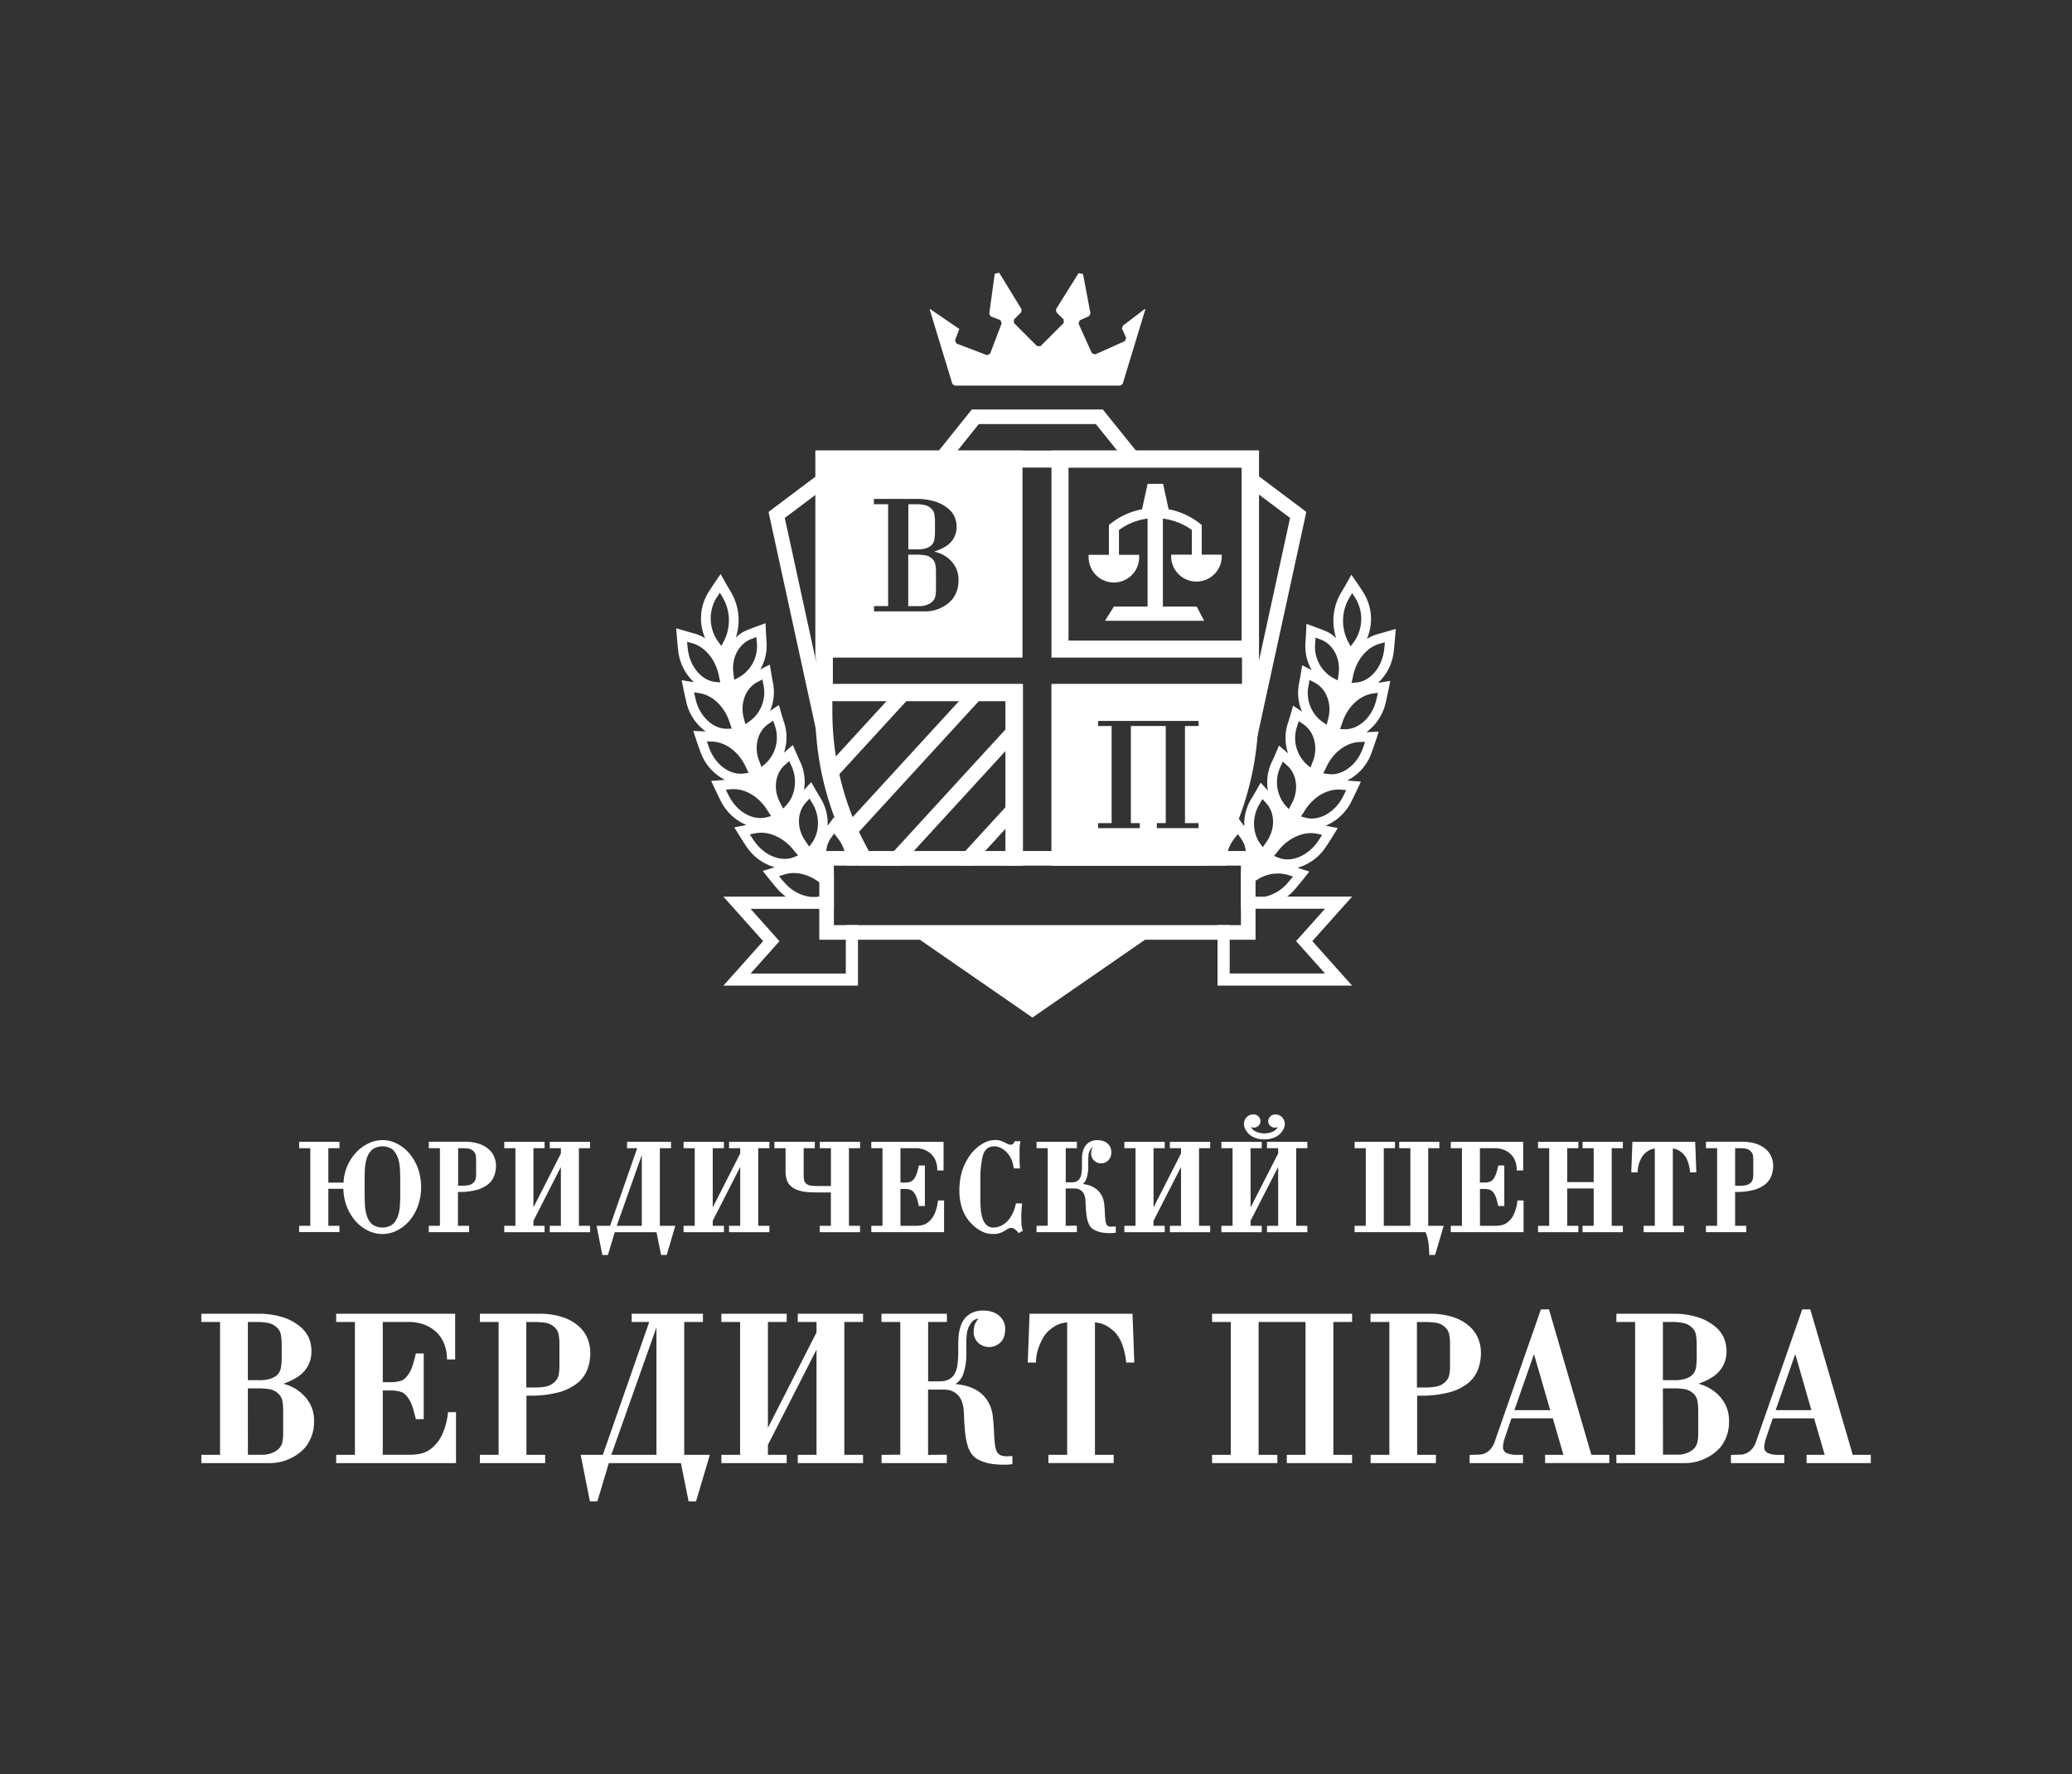 <svg id="Слой_2" data-name="Слой 2" xmlns="http://www.w3.org/2000/svg" viewBox="0 0 851.55 729.35"><rect x="0" y="0" width="851.55" height="729.35" fill="#333333" stroke="none"/><defs><style>.cls-1{fill:#fff;}</style></defs><path class="cls-1" d="M123.23,572.18a16.93,16.93,0,0,0-4.71-2.68c-.76-.28-1.44-.5-2-.68,4-1.43,6.87-3.17,8.57-5.19a12.26,12.26,0,0,0,2.91-8.1,13.89,13.89,0,0,0-1.18-5.78,12.91,12.91,0,0,0-4-4.82,20.56,20.56,0,0,0-7.45-3.68,32.81,32.81,0,0,0-8.76-1.19H82.74v3.39h7.7v54.62h-7.7v3.39h28a19.6,19.6,0,0,0,8.76-2,18.27,18.27,0,0,0,6.39-5,17.82,17.82,0,0,0,2.19-4.16,16.49,16.49,0,0,0,1-5.87,14.86,14.86,0,0,0-1.73-7.48A16.61,16.61,0,0,0,123.23,572.18Zm-21.36-1.44h4.89a32.94,32.94,0,0,1,3.68.29,6.84,6.84,0,0,1,3.78,1.74,5.38,5.38,0,0,1,1.82,3.08,20.19,20.19,0,0,1,.33,3.38V589.5a19,19,0,0,1-.33,3.37,5.54,5.54,0,0,1-1.88,3.06,7.71,7.71,0,0,1-1.84,1.14,12.21,12.21,0,0,1-2,.68,9.69,9.69,0,0,1-1.91.28c-.64,0-1.19,0-1.64,0h-4.89Zm13.9-12.3a23.57,23.57,0,0,1-.34,3.82,5.35,5.35,0,0,1-1.8,3.23,8.51,8.51,0,0,1-2.2,1.2,14.85,14.85,0,0,1-5.27.67h-4.29V543.45h4.29a22.35,22.35,0,0,1,4,.41,6.78,6.78,0,0,1,3.45,1.7,5.33,5.33,0,0,1,1.82,3.08,22.37,22.37,0,0,1,.33,3.81Z"/><path class="cls-1" d="M184.05,581.18a27.35,27.35,0,0,1-2.69,9.28,16.06,16.06,0,0,1-4.08,5,10.85,10.85,0,0,1-4.44,2.13,21.28,21.28,0,0,1-4,.45H157.31V571.6h3.53a13.64,13.64,0,0,1,4,.6c1.18.37,2.34,1.49,3.44,3.31a15.26,15.26,0,0,1,1.5,3.63c.42,1.48.74,2.72,1,3.69l.14.57h3.22v-27h-3.22l-.14.57c-.22,1-.55,2.21-1,3.69a14.47,14.47,0,0,1-1.51,3.63c-1.09,1.82-2.25,2.94-3.43,3.31a13.64,13.64,0,0,1-4,.6h-3.53V543.45h10.54a17.72,17.72,0,0,1,6.94,1.26,14.66,14.66,0,0,1,4.93,3.3,13.41,13.41,0,0,1,2.92,4.66,17.07,17.07,0,0,1,1.06,5.45l0,.73h3.36V540.06h-48.9v3.39h7.7v54.62h-7.7v3.39h49.25V580.53h-3.29Z"/><path class="cls-1" d="M241.46,562.8a19.53,19.53,0,0,0,1.15-6.67,16.17,16.17,0,0,0-1-5.52,13.93,13.93,0,0,0-3.57-5.25,18.66,18.66,0,0,0-6.64-3.84,30.89,30.89,0,0,0-10.22-1.46H197.22v3.39h7.7v54.62h-7.7v3.39h26.83v-3.39h-7.7V573.74h1.13a45,45,0,0,0,12.19-1.4,21.11,21.11,0,0,0,7.72-3.83A13.54,13.54,0,0,0,241.46,562.8ZM224.23,570a21.55,21.55,0,0,1-3.93.37h-4v-26.9h4a32.79,32.79,0,0,1,3.67.29,6.77,6.77,0,0,1,3.79,1.74,5.28,5.28,0,0,1,1.81,3.08,20.2,20.2,0,0,1,.34,3.38v9.92a20.07,20.07,0,0,1-.33,3.38,5.59,5.59,0,0,1-1.89,3.07A7.31,7.31,0,0,1,224.23,570Z"/><path class="cls-1" d="M281.2,543.45h7.7v-3.39H259.6v3.39h7.22l-19.07,54.62h-9.11l3.81,19.13h3.05l4.71-15.74h29.63L283,617.2h3.06l5.67-19.13H281.2Zm-11.42,2.25v52.37H251.23Z"/><polygon class="cls-1" points="327.87 543.45 335.57 543.45 335.57 547.74 315.6 586.97 315.6 543.45 323.3 543.45 323.3 540.07 296.47 540.07 296.47 543.45 304.17 543.45 304.17 598.07 296.47 598.07 296.47 601.46 323.3 601.46 323.3 598.07 315.6 598.07 315.6 593.96 335.57 554.8 335.57 598.07 327.87 598.07 327.87 601.46 354.7 601.46 354.7 598.07 347 598.07 347 543.45 354.7 543.45 354.7 540.07 327.87 540.07 327.87 543.45"/><path class="cls-1" d="M411.25,598.24a3.34,3.34,0,0,1-1.69-1.78,9.83,9.83,0,0,1-.62-2.37,54.56,54.56,0,0,1-.42-5.49c-.12-2.22-.26-4.21-.44-5.89a16.64,16.64,0,0,0-1.16-4.8,14.79,14.79,0,0,0-1.94-3.29,12.83,12.83,0,0,0-3.18-2.86,16.5,16.5,0,0,0-4.66-2,25.55,25.55,0,0,0-4.49-.79,8.08,8.08,0,0,0,3.15-3.9,24.94,24.94,0,0,0,1.34-9.09V552a32.18,32.18,0,0,1,.25-4,8.73,8.73,0,0,1,1.51-3.83,4.28,4.28,0,0,1,1.65-1.65,3,3,0,0,1,1.59-.4,3.93,3.93,0,0,0-.82,1.06,5.49,5.49,0,0,0-.87,1.94,9.13,9.13,0,0,0-.28,2.15,5.94,5.94,0,0,0,2,4.85,6.59,6.59,0,0,0,4.28,1.63A6.73,6.73,0,0,0,411,552c1.39-1.2,2.1-3.11,2.1-5.66a7,7,0,0,0-.82-3.46,7.8,7.8,0,0,0-2.09-2.37,8.56,8.56,0,0,0-2.91-1.36,13.06,13.06,0,0,0-3.23-.41,10.38,10.38,0,0,0-4,.7,9.31,9.31,0,0,0-2.54,1.53,8.33,8.33,0,0,0-2.07,2.68,14.07,14.07,0,0,0-1.08,3.12,19.87,19.87,0,0,0-.45,3.2c-.06,1-.09,2-.09,2.87v3.76a34.58,34.58,0,0,1-.29,4.11,10.77,10.77,0,0,1-1,3.67,6.18,6.18,0,0,1-1.55,2,6.25,6.25,0,0,1-1.75,1,7.2,7.2,0,0,1-1.71.39c-.56.05-1,.08-1.34.08h-4.73V543.45h7.7v-3.39H362.27v3.39H370V598l-7.7.08v3.38h26.82V598l-7.7.09V571.25h6.7a12.7,12.7,0,0,1,1.48.13,6.75,6.75,0,0,1,1.93.58,7.23,7.23,0,0,1,2.06,1.44,7.81,7.81,0,0,1,1.69,2.66,12.93,12.93,0,0,1,.53,1.87,16.38,16.38,0,0,1,.29,2.16c.05.82.09,1.74.12,2.75s.11,2.28.22,3.63c.36,5.63,1.36,9.38,3.06,11.44A7.43,7.43,0,0,0,402,600a17.28,17.28,0,0,0,3.17,1.25,19.22,19.22,0,0,0,3.52.67c1.19.12,2.32.18,3.36.18.65,0,1.26,0,1.84,0s1.1-.07,1.52-.13l.65-.09v-3.33l-2.38.13A7.94,7.94,0,0,1,411.25,598.24Z"/><path class="cls-1" d="M423.13,540.06l-.74,20.07h3.37l0-.71a20.81,20.81,0,0,1,.41-3.1,20.09,20.09,0,0,1,1-3.17,25.74,25.74,0,0,1,1.41-3,13.46,13.46,0,0,1,1.73-2.42,15.84,15.84,0,0,1,3-2.4,10.3,10.3,0,0,1,3.66-1.48l1.61-.27v54.48h-7.7v3.39h26.82v-3.39H450V543.59l1.61.27a10.23,10.23,0,0,1,3.66,1.48,15.84,15.84,0,0,1,3,2.4,14.9,14.9,0,0,1,3.09,5.38,30.4,30.4,0,0,1,1.42,6.34l.07.67h3.33l-.74-20.07Z"/><polygon class="cls-1" points="498.14 543.45 505.84 543.45 505.84 598.07 498.14 598.07 498.14 601.46 524.96 601.46 524.96 598.07 517.26 598.07 517.26 543.45 536.55 543.45 536.55 598.07 528.85 598.07 528.85 601.46 555.68 601.46 555.68 598.07 547.98 598.07 547.98 543.45 555.68 543.45 555.68 540.07 498.14 540.07 498.14 543.45"/><path class="cls-1" d="M607.48,562.8a19.54,19.54,0,0,0,1.16-6.67,16,16,0,0,0-1-5.52,13.7,13.7,0,0,0-3.57-5.25,18.61,18.61,0,0,0-6.63-3.84,30.89,30.89,0,0,0-10.22-1.46H563.25v3.39H571v54.62h-7.7v3.39h26.83v-3.39h-7.71V573.74h1.14a45,45,0,0,0,12.18-1.4,21,21,0,0,0,7.72-3.83A13.36,13.36,0,0,0,607.48,562.8ZM590.26,570a21.63,21.63,0,0,1-3.93.37h-4v-26.9h4a32.79,32.79,0,0,1,3.67.29,6.77,6.77,0,0,1,3.79,1.74,5.28,5.28,0,0,1,1.81,3.08,20.09,20.09,0,0,1,.33,3.38v9.92a19.08,19.08,0,0,1-.33,3.38,5.52,5.52,0,0,1-1.88,3.07A7.35,7.35,0,0,1,590.26,570Z"/><path class="cls-1" d="M636.6,538.27h-3.32L614.2,592.93a8.23,8.23,0,0,1-2.47,3.61,6.48,6.48,0,0,1-4.12,1.45l-3.63.11v3.36h21.95v-3.39h-2.64a10.06,10.06,0,0,1-4.14-.78,2.51,2.51,0,0,1-1.44-2.57,9.45,9.45,0,0,1,.2-1.57,15.23,15.23,0,0,1,.45-1.78l2.82-8.31h17l4.36,15H635v3.39h26.39v-3.39h-7.37Zm.5,41.41H622.38l8-22.89h.1Z"/><path class="cls-1" d="M704.78,572.18a17,17,0,0,0-4.7-2.68c-.77-.28-1.44-.5-2-.68,4-1.43,6.87-3.17,8.56-5.19a12.22,12.22,0,0,0,2.92-8.1,14.09,14.09,0,0,0-1.18-5.78,12.91,12.91,0,0,0-4-4.82,20.61,20.61,0,0,0-7.46-3.68,32.68,32.68,0,0,0-8.75-1.19H664.3v3.39H672v54.62h-7.7v3.39h28a19.6,19.6,0,0,0,8.76-2,18.36,18.36,0,0,0,6.39-5,17.82,17.82,0,0,0,2.19-4.16,16.46,16.46,0,0,0,.95-5.87,14.83,14.83,0,0,0-1.73-7.48A16.64,16.64,0,0,0,704.78,572.18Zm-21.36-1.44h4.9A32.79,32.79,0,0,1,692,571a6.84,6.84,0,0,1,3.79,1.74,5.31,5.31,0,0,1,1.81,3.08,20.19,20.19,0,0,1,.33,3.38V589.5a18.89,18.89,0,0,1-.33,3.37,5.46,5.46,0,0,1-1.87,3.06,8.12,8.12,0,0,1-1.84,1.14,12.53,12.53,0,0,1-2,.68A9.69,9.69,0,0,1,690,598c-.65,0-1.19,0-1.64,0h-4.9Zm13.9-12.3a24.66,24.66,0,0,1-.33,3.82,5.35,5.35,0,0,1-1.8,3.23,8.71,8.71,0,0,1-2.2,1.2,14.85,14.85,0,0,1-5.27.67h-4.3V543.45h4.3a22.35,22.35,0,0,1,4,.41,6.82,6.82,0,0,1,3.45,1.7,5.31,5.31,0,0,1,1.81,3.08,22.46,22.46,0,0,1,.33,3.81Z"/><path class="cls-1" d="M761.44,598.07,744,538.27h-3.32l-19.08,54.66a8.23,8.23,0,0,1-2.47,3.61A6.48,6.48,0,0,1,715,598l-3.63.11v3.36H733.3v-3.39h-2.63a10,10,0,0,1-4.14-.78,2.51,2.51,0,0,1-1.44-2.57,9.45,9.45,0,0,1,.2-1.57,12.05,12.05,0,0,1,.45-1.78l2.82-8.31h17l4.36,15h-7.45v3.39h26.39v-3.39Zm-17-18.39H729.76l8-22.89h.1Z"/><path class="cls-1" d="M139.52,503.92h-4.58V488.71h6.19a20.75,20.75,0,0,0,1.29,7,20.11,20.11,0,0,0,3.47,6,16.67,16.67,0,0,0,5.09,4.05,13.26,13.26,0,0,0,12.35,0,16.53,16.53,0,0,0,5.1-4.13,19.61,19.61,0,0,0,3.41-6.11,23.36,23.36,0,0,0,0-15,20.06,20.06,0,0,0-3.41-6.13,16.63,16.63,0,0,0-5.1-4.16,13,13,0,0,0-11.73-.27,16.55,16.55,0,0,0-5.07,3.62,19.78,19.78,0,0,0-3.78,5.72,18.6,18.6,0,0,0-1.55,6.86h-6.26V472h4.58v-2.62H122.94V472h4.59v31.91h-4.59v2.57h16.58Zm24-28a17.76,17.76,0,0,1,.85,4.75c.08,1.81.12,3.53.12,5.13v4.27c0,1.6,0,3.33-.12,5.13a17.69,17.69,0,0,1-.85,4.75,8,8,0,0,1-2.21,3.4,7.35,7.35,0,0,1-8.29,0,8,8,0,0,1-2.2-3.4,17.37,17.37,0,0,1-.85-4.75c-.08-1.79-.12-3.52-.12-5.13V485.8c0-1.61,0-3.34.12-5.13a17.37,17.37,0,0,1,.85-4.75,8,8,0,0,1,2.2-3.39,7.3,7.3,0,0,1,8.29,0A7.92,7.92,0,0,1,163.48,475.92Z"/><path class="cls-1" d="M188.58,490a27,27,0,0,0,7.34-.85,12.74,12.74,0,0,0,4.71-2.34,8.28,8.28,0,0,0,2.51-3.52,12,12,0,0,0,.71-4.08,9.9,9.9,0,0,0-.64-3.39,8.47,8.47,0,0,0-2.2-3.24,11.29,11.29,0,0,0-4.06-2.35,18.64,18.64,0,0,0-6.18-.88H176.22V472h4.58v31.91h-4.58v2.62h16.57v-2.62h-4.58V490Zm6.9-15.24a11.5,11.5,0,0,1,.19,2v5.91a10.78,10.78,0,0,1-.19,1.95,2.94,2.94,0,0,1-1,1.65,4,4,0,0,1-1.92.93,13,13,0,0,1-2.28.22h-2V472h2a19.64,19.64,0,0,1,2.15.17,3.7,3.7,0,0,1,2.09,1A2.89,2.89,0,0,1,195.48,474.8Z"/><polygon class="cls-1" points="223.81 503.92 219.23 503.92 219.23 501.84 230.51 479.73 230.51 503.92 225.93 503.92 225.93 506.54 242.5 506.54 242.5 503.92 237.92 503.92 237.92 472.01 242.5 472.01 242.5 469.39 225.93 469.39 225.93 472.01 230.51 472.01 230.51 474.18 219.23 496.35 219.23 472.01 223.81 472.01 223.81 469.39 207.24 469.39 207.24 472.01 211.82 472.01 211.82 503.92 207.24 503.92 207.24 506.54 223.81 506.54 223.81 503.92"/><path class="cls-1" d="M249.85,515.91l2.8-9.37h17.16l1.89,9.37H274l3.55-12h-6.36V472h4.58v-2.62H257.71V472h4.17l-11.14,31.91h-5.57l2.38,12Zm3.61-12,10.31-29.11v29.11Z"/><polygon class="cls-1" points="297.51 503.92 292.92 503.92 292.92 501.84 304.21 479.73 304.21 503.92 299.62 503.92 299.62 506.54 316.2 506.54 316.2 503.92 311.62 503.92 311.62 472.01 316.2 472.01 316.2 469.39 299.62 469.39 299.62 472.01 304.21 472.01 304.21 474.18 292.92 496.35 292.92 472.01 297.51 472.01 297.51 469.39 280.93 469.39 280.93 472.01 285.52 472.01 285.52 503.92 280.93 503.92 280.93 506.54 297.51 506.54 297.51 503.92"/><path class="cls-1" d="M322.85,480.73c0,.42,0,.87,0,1.35a12.34,12.34,0,0,0,.17,1.57,9.74,9.74,0,0,0,.41,1.61,5,5,0,0,0,.82,1.48,6.9,6.9,0,0,0,2.24,1.89,12,12,0,0,0,2.75,1,18.54,18.54,0,0,0,3.13.46c1.08.06,2.22.1,3.38.1h5.72v13.73h-4.58v2.62h16.57v-2.62H348.9V472h4.58v-2.62H336.91V472h4.58v15.56h-5.11a25.64,25.64,0,0,1-3-.15,3.89,3.89,0,0,1-1.9-.71,2.52,2.52,0,0,1-1-1.51,11.64,11.64,0,0,1-.19-2.18V472h4.58v-2.62H318.26V472h4.59Z"/><path class="cls-1" d="M388,493.48h-2.52l-.09.64a16.26,16.26,0,0,1-1.57,5.42,9.11,9.11,0,0,1-2.35,2.9,6,6,0,0,1-2.51,1.21,12.15,12.15,0,0,1-2.3.27h-6.59V488.76h1.8a7.81,7.81,0,0,1,2.32.35,3.86,3.86,0,0,1,1.88,1.84,8.46,8.46,0,0,1,.86,2.08c.25.89.44,1.62.58,2.18l.13.58h2.47V479.11h-2.47l-.13.58c-.14.57-.33,1.3-.58,2.19a8.4,8.4,0,0,1-.86,2.08,3.91,3.91,0,0,1-1.88,1.84,7.8,7.8,0,0,1-2.32.34h-1.8V472h6a10.14,10.14,0,0,1,4,.73,8.41,8.41,0,0,1,2.83,1.89,7.67,7.67,0,0,1,1.67,2.67,9.8,9.8,0,0,1,.62,3.15l0,.72h2.6V469.39H358.09V472h4.59v31.91h-4.59v2.62H388Z"/><path class="cls-1" d="M419.79,503.18c0-.65-.05-1.4-.05-2.23,0-1.17,0-2.14.05-2.9s.1-1.58.2-2.52l.09-.83h-2.56l-.13.59a15.27,15.27,0,0,1-1,3.06,14.4,14.4,0,0,1-1.54,2.66,9.08,9.08,0,0,1-3.24,2.78,7.68,7.68,0,0,1-3.24.84,4,4,0,0,1-2.88-1,6.47,6.47,0,0,1-1.66-2.69,16.34,16.34,0,0,1-.75-3.84c-.12-1.42-.18-2.8-.18-4.11v-9.51c0-.59,0-1.27.08-2s.12-1.55.22-2.32.21-1.53.33-2.24.24-1.28.35-1.71.25-.69.45-1.18a4.87,4.87,0,0,1,.79-1.3,4.51,4.51,0,0,1,1.37-1.06,5.71,5.71,0,0,1,4.7.17,8,8,0,0,1,2.4,1.7,11.08,11.08,0,0,1,1.88,2.67,11.3,11.3,0,0,1,1.07,3.46l.09.64h2.59l-.07-.81c0-.4-.06-.75-.08-1.05l-.05-.94c0-.31,0-.65,0-1v-2.75c0-.63,0-1.25,0-1.84a13.42,13.42,0,0,1,.22-1.89l.16-.89H417l-.21.44a1.45,1.45,0,0,1-1.4,1,2.86,2.86,0,0,1-1-.2,12.1,12.1,0,0,1-1.31-.65l-1.5-.65a6.62,6.62,0,0,0-2.53-.44,12.91,12.91,0,0,0-1.66.16,9.52,9.52,0,0,0-2.74.91,16.39,16.39,0,0,0-3.24,2.16,18.16,18.16,0,0,0-3.38,3.94,23,23,0,0,0-2.82,6.24,28.71,28.71,0,0,0-.92,7.66,23.11,23.11,0,0,0,1.16,7.19,16.28,16.28,0,0,0,4.32,6.65,15.58,15.58,0,0,0,3.89,2.73,10.19,10.19,0,0,0,4.47,1,8.23,8.23,0,0,0,3.15-.51,10.7,10.7,0,0,0,1.75-.89,13.9,13.9,0,0,1,1.33-.77,2.33,2.33,0,0,1,2.6.14,4.91,4.91,0,0,1,1.27,1.15l.4.52,1.74-1-.16-.56A11,11,0,0,1,419.79,503.18Z"/><path class="cls-1" d="M442.56,503.86l-4.59.05V488.56h3.69a6.11,6.11,0,0,1,.84.07,4,4,0,0,1,1.07.32,4.29,4.29,0,0,1,1.13.8,4.54,4.54,0,0,1,.94,1.47,10,10,0,0,1,.3,1.07,9,9,0,0,1,.16,1.25c0,.48.06,1,.08,1.62s.06,1.35.13,2.17c.21,3.42.83,5.71,1.88,7a4.58,4.58,0,0,0,1.6,1.3,11.15,11.15,0,0,0,1.95.77,11.73,11.73,0,0,0,2.14.41c.72.07,1.41.1,2,.1.38,0,.75,0,1.11,0s.67-.05.93-.08l.64-.09v-2.57l-1.72.09a4.34,4.34,0,0,1-1.34-.19,1.75,1.75,0,0,1-.83-.9,5.25,5.25,0,0,1-.34-1.33c-.1-.62-.18-1.71-.25-3.23s-.16-2.52-.26-3.53a10.47,10.47,0,0,0-.72-2.94,8.7,8.7,0,0,0-1.19-2,7.92,7.92,0,0,0-2-1.78,10.52,10.52,0,0,0-2.85-1.24,14.61,14.61,0,0,0-2-.39,5.4,5.4,0,0,0,1.37-2,15,15,0,0,0,.82-5.53v-2.34a20.92,20.92,0,0,1,.14-2.33,5,5,0,0,1,.86-2.15,2.2,2.2,0,0,1,.85-.87l.06,0a3.68,3.68,0,0,0-.54,1.22,5.45,5.45,0,0,0-.17,1.36,3.84,3.84,0,0,0,1.31,3.12,4.19,4.19,0,0,0,5.6-.08,4.53,4.53,0,0,0,1.36-3.6,4.46,4.46,0,0,0-.53-2.21,4.91,4.91,0,0,0-1.33-1.5,5,5,0,0,0-1.84-.86,7.88,7.88,0,0,0-2-.26,6.45,6.45,0,0,0-2.51.44,5.69,5.69,0,0,0-1.6,1,5.11,5.11,0,0,0-1.3,1.69,8.57,8.57,0,0,0-.67,1.92,12,12,0,0,0-.27,1.95c0,.63,0,1.21,0,1.73v2.24a19.83,19.83,0,0,1-.18,2.4,6.19,6.19,0,0,1-.55,2.09,3.36,3.36,0,0,1-.85,1.08,3.19,3.19,0,0,1-.95.54,3.93,3.93,0,0,1-.95.22c-.32,0-.58.05-.77.05H438V472h4.59v-2.62H426V472h4.59v31.86l-4.59.06v2.61h16.58Z"/><polygon class="cls-1" points="480.79 472.01 485.37 472.01 485.37 474.18 474.08 496.35 474.08 472.01 478.67 472.01 478.67 469.39 462.09 469.39 462.09 472.01 466.68 472.01 466.68 503.92 462.09 503.92 462.09 506.54 478.67 506.54 478.67 503.92 474.08 503.92 474.08 501.84 485.37 479.73 485.37 503.92 480.79 503.92 480.79 506.54 497.36 506.54 497.36 503.92 492.78 503.92 492.78 472.01 497.36 472.01 497.36 469.39 480.79 469.39 480.79 472.01"/><path class="cls-1" d="M515.49,467.62c.18.08.62.22,1.31.43a11.74,11.74,0,0,0,5.61,0c.69-.21,1.13-.35,1.32-.43a7.06,7.06,0,0,0,3.3-2.68,5.24,5.24,0,0,0,1-2.85,4.62,4.62,0,0,0-.44-1.83A3.73,3.73,0,0,0,526,458.6a3.9,3.9,0,0,0-1.8-.47,2.81,2.81,0,0,0-2.21.92,2.77,2.77,0,0,0-.78,1.87,2.56,2.56,0,0,0,.77,1.81,2.6,2.6,0,0,0,2,.82,3,3,0,0,0,1.15-.23l-.16.27a4.1,4.1,0,0,1-.88,1,5,5,0,0,1-1.14.67,6.66,6.66,0,0,1-1.62.49,8.51,8.51,0,0,1-3.41,0,6.88,6.88,0,0,1-1.63-.49,4.89,4.89,0,0,1-1.13-.67,4.13,4.13,0,0,1-.87-1c-.06-.09-.11-.19-.17-.3a2.93,2.93,0,0,0,1.15.24,2.6,2.6,0,0,0,2-.82,2.56,2.56,0,0,0,.77-1.81,2.89,2.89,0,0,0-3-2.79,3.9,3.9,0,0,0-1.8.47,3.75,3.75,0,0,0-1.59,1.71,4.46,4.46,0,0,0-.42,1.78,5.24,5.24,0,0,0,1,2.85A7,7,0,0,0,515.49,467.62Z"/><polygon class="cls-1" points="518.55 503.92 513.96 503.92 513.96 501.84 525.3 479.71 525.3 503.92 520.71 503.92 520.71 506.54 537.29 506.54 537.29 503.92 532.71 503.92 532.71 472.01 537.29 472.01 537.29 469.39 520.71 469.39 520.71 472.01 525.3 472.01 525.3 474.18 513.96 496.36 513.96 472.01 518.55 472.01 518.55 469.39 501.97 469.39 501.97 472.01 506.56 472.01 506.56 503.92 501.97 503.92 501.97 506.54 518.55 506.54 518.55 503.92"/><path class="cls-1" d="M587,510.56a18.32,18.32,0,0,1,.27,2.37c.05.94.09,1.7.13,2.27l0,.71h2.38l3.56-12h-6.37V472h4.58v-2.62H575.06V472h4.58v31.91H568.71V472h4.59v-2.62H556.72V472h4.59v31.91h-4.59v2.62h29.12A13.91,13.91,0,0,1,587,510.56Z"/><path class="cls-1" d="M626.16,493.48h-2.52l-.09.64a15.81,15.81,0,0,1-1.57,5.42,9.23,9.23,0,0,1-2.34,2.9,6.14,6.14,0,0,1-2.52,1.21,12.06,12.06,0,0,1-2.3.27h-6.58V488.76H610a7.87,7.87,0,0,1,2.33.35,3.81,3.81,0,0,1,1.87,1.84,8.09,8.09,0,0,1,.86,2.08c.25.89.45,1.62.58,2.18l.14.58h2.46V479.11h-2.46l-.14.58c-.13.57-.33,1.3-.58,2.19a8.4,8.4,0,0,1-.86,2.08,3.85,3.85,0,0,1-1.87,1.84,7.82,7.82,0,0,1-2.33.34h-1.79V472h6a10.14,10.14,0,0,1,4,.73,8.41,8.41,0,0,1,2.83,1.89,7.67,7.67,0,0,1,1.67,2.67,9.8,9.8,0,0,1,.62,3.15l0,.72H626V469.39H596.25V472h4.58v31.91h-4.58v2.62h29.91Z"/><polygon class="cls-1" points="648.68 503.92 644.09 503.92 644.09 488.56 654.97 488.56 654.97 503.92 650.39 503.92 650.39 506.54 666.96 506.54 666.96 503.92 662.38 503.92 662.38 472.01 666.96 472.01 666.96 469.39 650.39 469.39 650.39 472.01 654.97 472.01 654.97 485.94 644.09 485.94 644.09 472.01 648.68 472.01 648.68 469.39 632.1 469.39 632.1 472.01 636.69 472.01 636.69 503.92 632.1 503.92 632.1 506.54 648.68 506.54 648.68 503.92"/><path class="cls-1" d="M673.07,481.23a11.89,11.89,0,0,1,.24-1.8,11.38,11.38,0,0,1,.55-1.84,14.67,14.67,0,0,1,.82-1.74,7.27,7.27,0,0,1,1-1.38,8.8,8.8,0,0,1,1.74-1.38,5.73,5.73,0,0,1,2.07-.84l.6-.1v31.77h-4.59v2.62h16.58v-2.62h-4.58V472.15l.59.1a5.84,5.84,0,0,1,2.08.84,9,9,0,0,1,1.73,1.38,8.33,8.33,0,0,1,1.77,3.08,17.53,17.53,0,0,1,.84,3.72l.07.67h2.57l-.46-12.55H670.89l-.47,12.55H673Z"/><path class="cls-1" d="M717.69,503.92H713.1V490h.38a26.82,26.82,0,0,0,7.33-.85,12.66,12.66,0,0,0,4.71-2.34,8.2,8.2,0,0,0,2.51-3.52,12,12,0,0,0,.71-4.08,9.88,9.88,0,0,0-.63-3.39,8.58,8.58,0,0,0-2.2-3.24,11.38,11.38,0,0,0-4.06-2.35,18.64,18.64,0,0,0-6.18-.88H701.11V472h4.59v31.91h-4.59v2.62h16.58Zm2.69-29.12a12.62,12.62,0,0,1,.19,2v5.91a11.76,11.76,0,0,1-.19,1.95,3.05,3.05,0,0,1-1,1.65,4,4,0,0,1-1.92.93,13,13,0,0,1-2.28.22H713.1V472h2.06a19.49,19.49,0,0,1,2.14.17,3.64,3.64,0,0,1,2.09,1A2.86,2.86,0,0,1,720.38,474.8Z"/><path class="cls-1" d="M420.22,270.33H335.09V185.2h85.13Zm-78.13-7h71.13V192.2H342.09Z"/><polygon class="cls-1" points="461.94 188.7 469.64 188.7 453.23 168.33 399.39 168.33 381.22 191 385.9 194.75 402.27 174.33 450.36 174.33 461.94 188.7"/><path class="cls-1" d="M517.27,270.33H432.14V185.2h85.13Zm-78.13-7h71.13V192.2H439.14Z"/><rect class="cls-1" x="332.94" y="298.72" width="46.15" height="6" transform="translate(-106.96 360.31) rotate(-47.49)"/><rect class="cls-1" x="334.93" y="310.54" width="80.08" height="6" transform="translate(-109.53 378.11) rotate(-47.49)"/><path class="cls-1" d="M461.1,135.06l1.72,3.83-.5,1.32-12.26,5.49-1.32-.5L443.25,133l.5-1.32,3.83-1.72.58-1.1-3.06-16.22-1.83-.35L434,127.12l.15,1.24,3,3v1.41l-9.49,9.5H426.2l-9.49-9.5v-1.41l3-3,.14-1.23-9.19-15-1.84.38L406.55,129l.63,1.07,3.93,1.5.58,1.29-4.78,12.55-1.29.58-12.55-4.78-.58-1.29,1.77-4.67h0l-12-8.21-.17.17,9.31,30.61.95.71h68.05l1-.71,9.3-30.61-.2-.21-9,6.86Z"/><polygon class="cls-1" points="335.6 301.13 315.85 210.44 335.72 195.5 339.33 200.29 322.53 212.92 341.46 299.85 335.6 301.13"/><polygon class="cls-1" points="516.67 303.18 510.81 301.9 530.19 212.92 513.38 200.29 516.99 195.5 536.87 210.44 516.67 303.18"/><path class="cls-1" d="M493.89,228V215.81l-.79-.62a29.63,29.63,0,0,0-12.82-5.84L478,198.89h-6.34l-2.31,10.46a29.63,29.63,0,0,0-12.82,5.84l-.79.62v12.26H447.4v1a10.39,10.39,0,1,0,20.78,0v-1h-8.31V217.88l.47-.34.89-.59c.29-.19.58-.36.88-.53s.62-.36.94-.53l.89-.44q.49-.24,1-.45l.9-.36q.51-.19,1-.36l.92-.29c.35-.1.69-.19,1-.27s.62-.15.93-.21l1.06-.2.88-.12v36.15H457.79l-3.65,5.86h40.75l-3.08-5.86H477.92V213.19l.92.13c.33.05.64.11,1,.18s.69.14,1,.23.64.16.95.25l1,.31,1,.34c.32.12.65.25,1,.39s.62.27.93.42l.94.46.91.51c.3.17.6.35.89.54l.89.59.47.34V228h-8.5v1a10.4,10.4,0,0,0,20.79,0v-1Z"/><path class="cls-1" d="M336.71,349.84v36.47H516V349.84ZM510,380.31H342.71V355.84H510Z"/><path class="cls-1" d="M383,229.61a5.33,5.33,0,0,0-3-1.37,24.41,24.41,0,0,0-2.82-.23h-3.91v21.16h3.91c.35,0,.76,0,1.25,0a7.22,7.22,0,0,0,1.49-.21,10.75,10.75,0,0,0,1.57-.53,7,7,0,0,0,1.44-.89,4.43,4.43,0,0,0,1.49-2.44,14.68,14.68,0,0,0,.25-2.6v-7.8a15.31,15.31,0,0,0-.25-2.6A4.24,4.24,0,0,0,383,229.61Z"/><path class="cls-1" d="M380.85,225.31a6.94,6.94,0,0,0,1.72-.95,4.25,4.25,0,0,0,1.43-2.57,18.78,18.78,0,0,0,.26-2.93v-4.55a17,17,0,0,0-.26-2.92,4.24,4.24,0,0,0-1.44-2.46,5.26,5.26,0,0,0-2.71-1.33,16.12,16.12,0,0,0-3.08-.32h-3.46v18.55h3.46A11.38,11.38,0,0,0,380.85,225.31Z"/><path class="cls-1" d="M338.59,188.7v78.13h78.13V188.7ZM393.21,243a13.31,13.31,0,0,1-1.64,3.11,13.78,13.78,0,0,1-4.79,3.73,14.74,14.74,0,0,1-6.57,1.5h-21v-2.18H365V207.28h-5.85V205.1h17.92a24.83,24.83,0,0,1,6.6.89,15.3,15.3,0,0,1,5.6,2.76,9.62,9.62,0,0,1,3,3.59,10.5,10.5,0,0,1,.87,4.31,9.16,9.16,0,0,1-2.16,6c-1.35,1.6-3.71,3-7,4.08.58.16,1.28.38,2.13.69a12.39,12.39,0,0,1,6.54,5.59,11.13,11.13,0,0,1,1.28,5.58A12.33,12.33,0,0,1,393.21,243Z"/><polyline class="cls-1" points="469.66 383.31 424.31 414.65 378.97 383.31"/><polygon class="cls-1" points="424.31 418.3 377.26 385.77 380.68 380.84 424.31 411 467.95 380.84 471.37 385.77 424.31 418.3"/><path class="cls-1" d="M350,351.46c.57,1.09,1.17,2.14,1.74,3.14l.74,1.24h67.73V281.21H335.09v11.44a123,123,0,0,0,10.82,50.53C347.15,346,348.53,348.77,350,351.46Zm-7.92-58.81v-4.44h71.13v64.13H358.54l-.73-1.25c-.53-.92-1.09-1.9-1.63-2.93-1.41-2.58-2.72-5.22-3.88-7.84a116.27,116.27,0,0,1-10.21-47.67Z"/><path class="cls-1" d="M435.61,284.71v71.13h60.15q.92-1.48,1.8-3c.57-1,1.13-2,1.67-3a119.89,119.89,0,0,0,14.51-57.19v-7.94Zm57,13.73H487v39.92h5.57v2.08H475.43v-2.08h3.67V298.44H464.76v39.92h3.67v2.08H451.29v-2.08h5.57V298.44h-5.57v-2.07h41.28Z"/><path class="cls-1" d="M570.86,259.35c-1.64.48-3.28.95-4.94,1.41a16.47,16.47,0,0,0-4.17,1.89,20.46,20.46,0,0,0-1.33-18.91c-1-1.63-2.11-3.26-3.2-4.84l-1.83-2.65-1.56,2.81c-.84,1.5-1.72,3-2.62,4.5a22.72,22.72,0,0,0-2.07,18.77,14.26,14.26,0,0,0-4.86-3.12q-2.38-.93-4.78-1.81l-2.57-.95-.12,2.74c-.07,1.63-.17,3.28-.29,4.91a19.67,19.67,0,0,0,2.58,11.39l-1.49-.77-2.44-1.24-.44,2.7c-.25,1.59-.54,3.2-.86,4.81a19.55,19.55,0,0,0,1.23,11.55l-1.38-.94-2.28-1.51-.75,2.63c-.44,1.55-.92,3.12-1.42,4.66a19.39,19.39,0,0,0,.11,12.33c-.56-.48-1.1-1-1.66-1.43l-2.08-1.78L524.58,309c-.62,1.49-1.28,3-2,4.46A19.61,19.61,0,0,0,521.09,325c-.37-.41-.74-.83-1.12-1.24l-1.86-2-1.35,2.37c-.8,1.43-1.64,2.84-2.48,4.22a19.78,19.78,0,0,0-2.9,11.34c-.32-.46-.64-.92-1-1.37l-1.61-2.22-1.62,2.2c-1,1.4-2,2.71-3,3.92a20.35,20.35,0,0,0-3.59,7.06,19.56,19.56,0,0,0-.63,3.35,18.07,18.07,0,0,0,0,3.2h4a1.1,1.1,0,0,1,0-.18,13.62,13.62,0,0,1,0-2.63,14.54,14.54,0,0,1,.5-2.65,16.41,16.41,0,0,1,2.88-5.68c.46-.58.94-1.19,1.42-1.82.45.63.9,1.26,1.34,1.9A10.57,10.57,0,0,1,512,350a12.64,12.64,0,0,1-.62,5.24l-.06.18-.06.19-.08.23a16,16,0,0,1-1.13,2.32v15.42h34.5l-11.89,13.3,11.89,13.3H505.38v-19.9h-5v24.9h55.31l-16.35-18.3,16.35-18.3H529a22.38,22.38,0,0,0,3.41-3.27c1.37-1.62,2.68-3.22,3.9-4.76l1.8-2.27-2.76-.88-2.1-.68A20.73,20.73,0,0,0,545,348c1.13-1.69,2.23-3.43,3.29-5.15l1.52-2.47-2.85-.54-2.13-.43a20.55,20.55,0,0,0,10.6-10c.91-1.8,1.8-3.64,2.65-5.48l1.22-2.63-2.89-.21c-.92-.06-1.84-.14-2.76-.22a20.32,20.32,0,0,0,10.1-11.61c.69-1.9,1.35-3.84,2-5.76l.89-2.76-2.89.15-2.19.08a20.54,20.54,0,0,0,7.95-12.23c.47-2,.9-4,1.3-6l.56-2.85-2.86.49-2.17.35a20.71,20.71,0,0,0,6.48-13.16c.23-2,.42-4.08.58-6.12l.23-2.9Zm-16.23-13.73q.55-.88,1.08-1.8l1.35,2.08a16.44,16.44,0,0,1-.51,17.83c-.48.66-1,1.32-1.46,2-.32-.62-.65-1.23-1-1.85A18.67,18.67,0,0,1,554.63,245.62ZM540.51,264.4c.06-.76.11-1.53.16-2.3l2.18.84c5,1.89,8.07,7.67,7.32,13.74-.12,1-.25,2-.39,3l-1.76-.89A14.74,14.74,0,0,1,540.51,264.4Zm-2.71,17.36.42-2.24,2.07,1.09c4.74,2.45,7.12,8.52,5.67,14.43-.23.95-.48,1.92-.73,2.88l-1.64-1.1A14.64,14.64,0,0,1,537.8,281.76Zm5.71,40.13-.09,0-.08-.06ZM533.08,298.6c.23-.71.46-1.43.68-2.15.64.43,1.29.87,1.93,1.32,4.42,3,6.08,9.28,3.95,15-.34.91-.7,1.84-1.06,2.77l-1.5-1.28A14.65,14.65,0,0,1,533.08,298.6Zm-6.83,16.55c.32-.68.63-1.37.93-2.06.59.51,1.18,1,1.76,1.54,4,3.5,4.92,9.95,2.12,15.35-.46.89-.92,1.77-1.39,2.64l-1.34-1.44A14.91,14.91,0,0,1,526.25,315.15Zm-8.56,15.29c.4-.64.79-1.29,1.18-1.95l1.56,1.74c3.59,3.95,3.7,10.49.26,15.55q-.84,1.25-1.71,2.49c-.38-.54-.77-1.07-1.15-1.6C514.61,342.11,514.56,335.59,517.69,330.44Zm11.68,32.32a17.3,17.3,0,0,1-9.48,5.85h-5.17a10.4,10.4,0,0,1-1.09-.31,8.15,8.15,0,0,1-1.37-.6L511,367l-.43-.23c.27-.25.54-.5.8-.76a1.42,1.42,0,0,0,.25-.24c.45-.41.89-.83,1.32-1.25s1-.87,1.39-1.23a21.25,21.25,0,0,1,2.73-1.88,15.36,15.36,0,0,1,12.21-1.76l2.15.7C530.72,361.15,530.05,362,529.37,362.76Zm12.33-17c-4,6-11,9-16.29,6.82h0l-1.82-.72c.69-.82,1.37-1.65,2-2.47,4.17-5.1,10.28-7.72,15.55-6.67l2.23.46C542.84,344.05,542.27,344.91,541.7,345.77Zm10.2-18.22c-3.23,6.42-9.82,10.12-15.33,8.61h0l-1.9-.5c.58-.88,1.16-1.77,1.72-2.67,3.52-5.52,9.27-8.8,14.63-8.37l2.26.19C552.81,325.72,552.36,326.64,551.9,327.55ZM560,307.84c-2.43,6.75-8.53,11.2-14.17,10.35h0l-2-.27c.47-.95.93-1.9,1.38-2.84,2.83-5.89,8.14-9.84,13.51-10.05l2.27-.08C560.72,305.92,560.38,306.89,560,307.84Zm5.61-20.07c-1.63,7-7.19,12.12-12.87,12h0l-2-.05c.36-1,.71-2,1.05-3,2.11-6.19,6.93-10.74,12.24-11.59l2.25-.34C566.1,285.77,565.87,286.78,565.64,287.77Zm3.23-20.67c-.8,7.17-5.69,13-11.39,13.46h0l-2,.19c.24-1,.47-2.07.69-3.1,1.39-6.44,5.64-11.56,10.81-13l2.19-.61C569.09,265,569,266.07,568.87,267.1Z"/><path class="cls-1" d="M347.61,380.31v19.9H308.46l11.89-13.3-11.89-13.3h34.25v-14a14.72,14.72,0,0,1-1.28-1.83,13.64,13.64,0,0,1-1.18-2.61,12.88,12.88,0,0,1-.68-5.19,10.74,10.74,0,0,1,1.91-5.45l1.32-1.89,1.41,1.82a16.5,16.5,0,0,1,3,5.89,15.35,15.35,0,0,1,.46,2.67,13.27,13.27,0,0,1,0,2.6v0c0,.06,0,.13,0,.19h4a17.76,17.76,0,0,0,0-3.18A19.93,19.93,0,0,0,347.36,342c-1-1.29-2-2.6-3-3.92l-1.62-2.17-1.6,2.19-1,1.38a19.74,19.74,0,0,0-2.9-11.35c-.85-1.38-1.68-2.8-2.48-4.21l-1.35-2.38-1.86,2c-.38.41-.74.83-1.12,1.24a19.56,19.56,0,0,0-1.53-11.54c-.68-1.47-1.34-3-2-4.45l-1.06-2.52L323.83,308l-1.65,1.44a19.49,19.49,0,0,0,.1-12.34c-.5-1.53-1-3.09-1.42-4.65l-.75-2.63-2.28,1.51-1.37.94a19.57,19.57,0,0,0,1.22-11.56c-.31-1.6-.6-3.22-.86-4.8l-.44-2.7-2.44,1.23-1.49.78a19.69,19.69,0,0,0,2.58-11.4c-.12-1.62-.22-3.27-.29-4.9l-.12-2.74-2.57.95c-1.59.58-3.19,1.19-4.76,1.8a14.28,14.28,0,0,0-4.88,3.13,22.71,22.71,0,0,0-2.07-18.78c-.88-1.46-1.76-3-2.61-4.49L296.16,236l-1.83,2.65c-1.08,1.58-2.16,3.21-3.19,4.83a20.42,20.42,0,0,0-1.33,18.92,16.35,16.35,0,0,0-4.2-1.9q-2.46-.67-4.92-1.41l-2.79-.82.23,2.9c.16,2,.36,4.1.58,6.12a20.65,20.65,0,0,0,6.49,13.15l-2.18-.34-2.86-.49.57,2.85c.39,2,.83,4,1.29,6a20.54,20.54,0,0,0,8,12.23l-2.19-.09-2.89-.14.89,2.76c.63,1.93,1.3,3.87,2,5.76a20.35,20.35,0,0,0,10.1,11.61c-.92.07-1.84.16-2.76.22l-2.89.21,1.22,2.63c.85,1.83,1.74,3.68,2.65,5.48a20.62,20.62,0,0,0,10.6,10l-2.13.43-2.85.54,1.52,2.47c1.07,1.73,2.18,3.47,3.29,5.15a20.74,20.74,0,0,0,11.77,8.78l-2.08.67-2.79.86,1.82,2.29c1.34,1.69,2.65,3.3,3.9,4.76a22.85,22.85,0,0,0,3.73,3.51H297.29l16.35,18.3-16.35,18.3h55.32v-24.9ZM331.14,330l1.55-1.72c.38.65.77,1.3,1.17,1.94,3.13,5.16,3.08,11.68-.14,16.24L332.58,348c-.58-.82-1.16-1.65-1.72-2.48C327.42,340.49,327.53,334,331.14,330Zm-8.51-15.59,1.74-1.53c.3.69.61,1.37.93,2.05,2.49,5.46,1.66,11.9-2.08,16-.45.48-.89,1-1.33,1.45-.48-.88-.94-1.76-1.4-2.64C317.69,324.35,318.58,317.9,322.63,314.39Zm-6.75-16.86,1.91-1.31c.22.72.45,1.44.68,2.15a14.65,14.65,0,0,1-4,15.63l-1.5,1.28c-.36-.93-.72-1.86-1.06-2.78C309.78,306.82,311.45,300.52,315.88,297.53Zm-2.54-18.24c.13.74.27,1.49.42,2.23a14.67,14.67,0,0,1-5.8,15.07l-1.63,1.09c-.26-1-.5-1.92-.74-2.88-1.45-5.9.94-12,5.69-14.43Zm-5.12,42.35a.27.27,0,0,0-.08.07l-.11,0Zm.51-58.94,2.16-.83c0,.77.1,1.53.16,2.29a14.74,14.74,0,0,1-7.52,14.35l-1.75.9c-.14-1-.28-2-.4-3C300.63,270.37,303.71,264.6,308.73,262.7Zm-14.23-17c.44-.7.89-1.39,1.34-2.07l1.07,1.79a18.64,18.64,0,0,1,.53,18.24c-.33.61-.65,1.23-1,1.85l-1.46-2A16.43,16.43,0,0,1,294.5,245.66Zm-11.81,21.2c-.12-1-.22-2.06-.32-3.09l2.16.6c5.2,1.49,9.45,6.61,10.83,13,.22,1,.45,2.07.69,3.1l-1.95-.18h0C288.38,279.82,283.48,274,282.69,266.86Zm3.22,20.68c-.23-1-.46-2-.67-3l2.22.35c5.34.85,10.15,5.4,12.26,11.59.34,1,.69,2,1,3l-2,.05h0C293.08,299.66,287.54,294.53,285.91,287.54Zm5.61,20.07-1-2.89,2.26.08c5.39.21,10.7,4.16,13.52,10,.45,1,.91,1.9,1.38,2.84l-1.94.28h0C300.05,318.81,294,314.35,291.52,307.61Zm8.13,19.71c-.45-.91-.91-1.83-1.35-2.75l2.24-.19c5.37-.44,11.13,2.85,14.64,8.37.57.89,1.14,1.79,1.73,2.67l-1.9.5h0C309.47,337.44,302.88,333.74,299.65,327.32Zm10.2,18.21c-.57-.85-1.13-1.71-1.69-2.58l2.21-.45c5.29-1.06,11.41,1.56,15.57,6.65.67.83,1.36,1.66,2.05,2.48l-1.83.72h0C320.83,354.5,313.83,351.57,309.85,345.53Zm12.33,17c-.65-.76-1.32-1.56-2-2.39l2.13-.7c4.1-1.33,8.94-.44,13.3,2.44a20.94,20.94,0,0,1,2.74,2.15l.29.27c.44.43.88.85,1.37,1.3l1,.95h0l-1.81,1-.39.19a9.36,9.36,0,0,1-2.48.79c-.28.05-.57.09-.86.12h-2.3A16.87,16.87,0,0,1,322.18,362.51Z"/><path class="cls-1" d="M432.11,281.21v74.63h67.73l.75-1.25c.59-1,1.16-2.06,1.71-3.08a123.84,123.84,0,0,0,14.94-58.86V281.21Zm78.13,11.44a116.9,116.9,0,0,1-14.1,55.54c-.52,1-1.07,1.94-1.61,2.88l-.74,1.27H439.11V288.21h71.13Z"/><polygon class="cls-1" points="335.29 185.21 335.29 288.21 413.42 288.21 413.42 355.84 420.42 355.84 420.42 281.21 342.29 281.21 342.29 192.21 510.44 192.21 510.44 281.21 432.31 281.21 432.31 355.84 439.31 355.84 439.31 288.21 517.43 288.21 517.43 185.21 335.29 185.21"/><polygon class="cls-1" points="399.37 355.84 419.34 334.05 414.91 330 393.09 353.81 395.31 355.84 399.37 355.84"/><polygon class="cls-1" points="370.06 355.84 418.93 302.52 414.51 298.46 361.93 355.84 370.06 355.84"/></svg>
